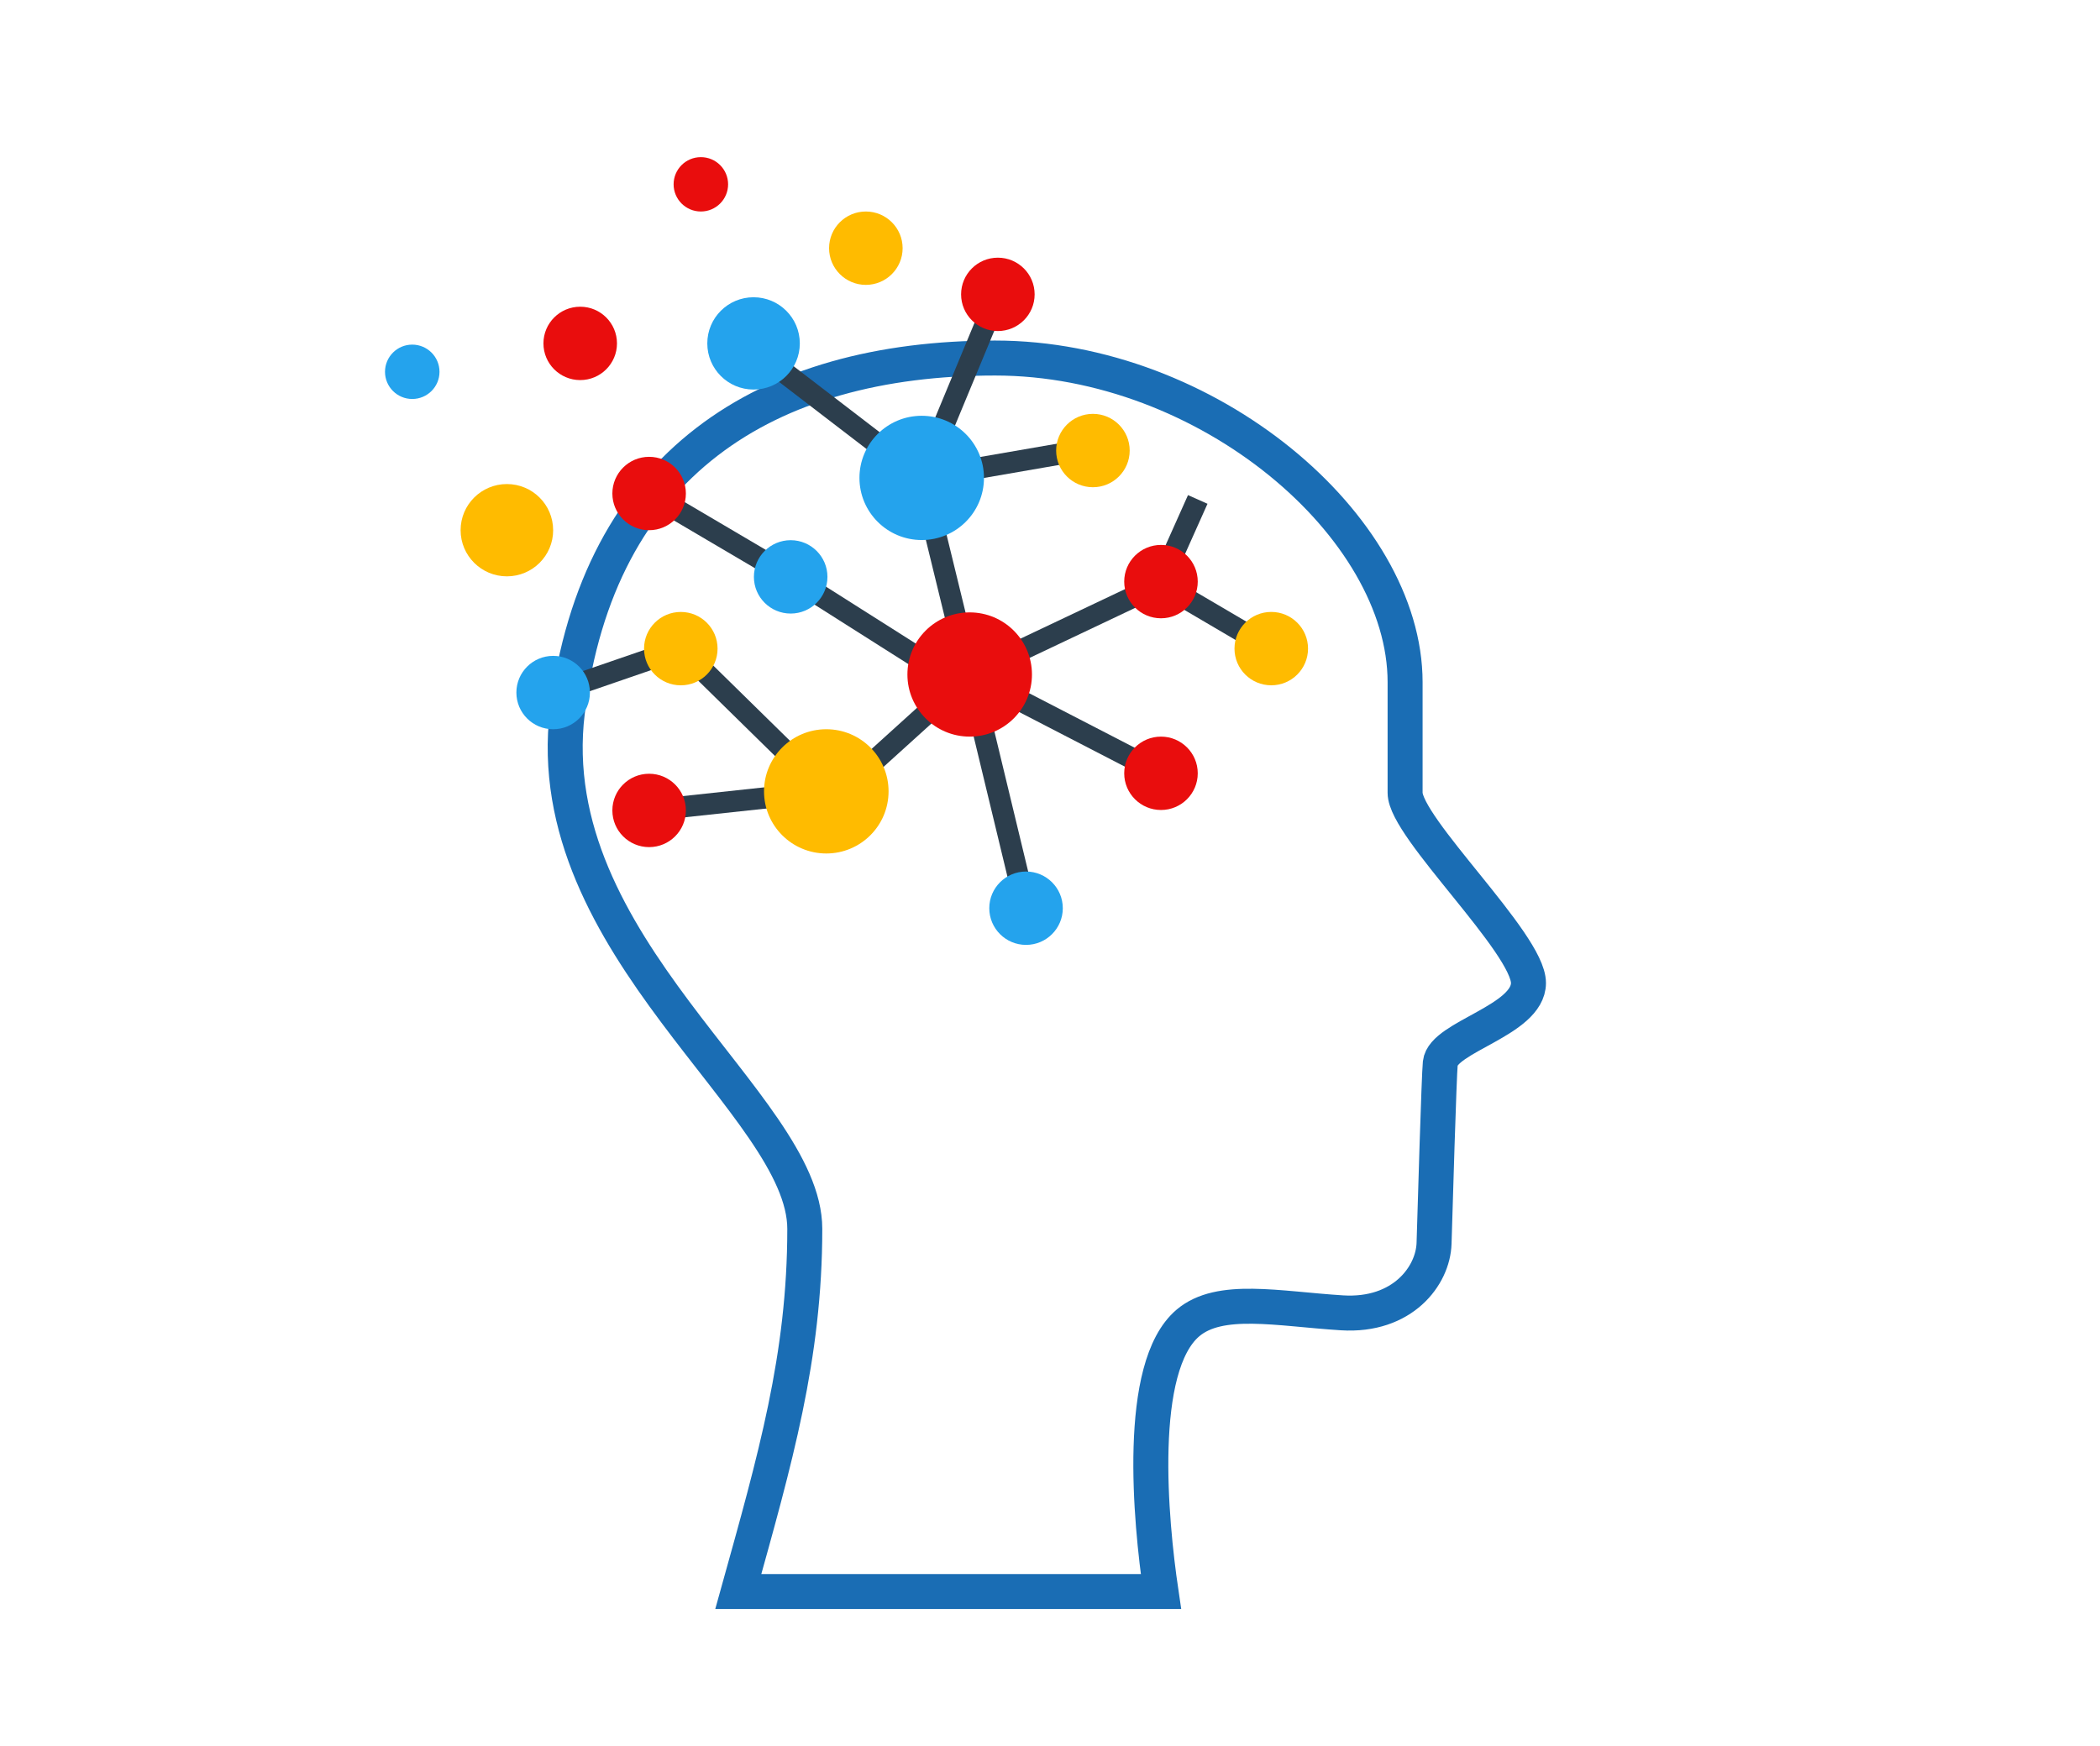 <svg xmlns="http://www.w3.org/2000/svg" xmlns:xlink="http://www.w3.org/1999/xlink" width="95" height="79" viewBox="0 0 95 79">
    <defs>
        <path id="ixup5cvdwa" d="M0 0H95V79H0z"/>
    </defs>
    <g fill="none" fill-rule="evenodd">
        <g>
            <g>
                <g>
                    <g>
                        <g>
                            <g>
                                <g transform="translate(-945 -1522) translate(0 948) translate(134) translate(1) translate(800 564) translate(10 10)"/>
                                <g>
                                    <path stroke="#1A6DB4" stroke-width="1.583" d="M51.728 37.367c0-1.797-5.581-7.027-5.581-8.603v-5.005c0-7.063-8.932-14.669-18.547-14.669-10.356 0-17.97 4.782-19.35 16.009C6.944 35.74 18.99 42.873 18.99 48.492c0 5.794-1.345 10.437-3.008 16.411h19.12c-.472-3.198-1.126-10.165 1.222-12.153 1.44-1.22 4.06-.642 6.963-.458 2.75.174 4.127-1.681 4.17-3.146.044-1.493.225-7.622.282-8.154.127-1.193 3.989-1.93 3.989-3.625" transform="translate(-945 -1522) translate(0 948) translate(134) translate(1) translate(800 564) translate(10 10) translate(17.417 7.11)"/>
                                    <path fill="#2C3E4D" d="M21.371 28.659L20.722 27.945 26.126 23.053 26.775 23.767zM19.624 29.041L13.042 22.582 13.72 21.895 20.301 28.353z" transform="translate(-945 -1522) translate(0 948) translate(134) translate(1) translate(800 564) translate(10 10) translate(17.417 7.11)"/>
                                    <path fill="#2C3E4D" d="M7.764 24.682L7.449 23.771 13.224 21.783 13.539 22.694zM12 30.039L11.896 29.081 19.911 28.218 20.015 29.176zM28.529 34.097L25.981 23.523 26.92 23.297 29.468 33.872z" transform="translate(-945 -1522) translate(0 948) translate(134) translate(1) translate(800 564) translate(10 10) translate(17.417 7.11)"/>
                                    <path fill="#2C3E4D" d="M34.882 28.309L26.228 23.837 26.672 22.982 35.326 27.453z" transform="translate(-945 -1522) translate(0 948) translate(134) translate(1) translate(800 564) translate(10 10) translate(17.417 7.11)"/>
                                    <path fill="#2C3E4D" d="M26.657 23.845L26.243 22.974 34.897 18.872 35.311 19.742z" transform="translate(-945 -1522) translate(0 948) translate(134) translate(1) translate(800 564) translate(10 10) translate(17.417 7.11)"/>
                                    <path fill="#2C3E4D" d="M39.848 22.653L34.859 19.722 35.349 18.892 40.337 21.823z" transform="translate(-945 -1522) translate(0 948) translate(134) translate(1) translate(800 564) translate(10 10) translate(17.417 7.11)"/>
                                    <path fill="#2C3E4D" d="M35.545 19.403L34.663 19.01 36.326 15.292 37.208 15.685zM25.981 23.524L23.81 14.628 24.749 14.4 26.919 23.296z" transform="translate(-945 -1522) translate(0 948) translate(134) translate(1) translate(800 564) translate(10 10) translate(17.417 7.11)"/>
                                    <path fill="#2C3E4D" d="M24.362 14.989L24.197 14.039 31.351 12.801 31.516 13.751z" transform="translate(-945 -1522) translate(0 948) translate(134) translate(1) translate(800 564) translate(10 10) translate(17.417 7.11)"/>
                                    <path fill="#2C3E4D" d="M23.985 14.896L16.053 8.81 16.642 8.046 24.574 14.132z" transform="translate(-945 -1522) translate(0 948) translate(134) translate(1) translate(800 564) translate(10 10) translate(17.417 7.11)"/>
                                    <path fill="#2C3E4D" d="M24.726 14.698L23.833 14.329 27.278 6.025 28.171 6.393zM24.894 23.712L18.092 19.399 18.61 18.586 25.412 22.898z" transform="translate(-945 -1522) translate(0 948) translate(134) translate(1) translate(800 564) translate(10 10) translate(17.417 7.11)"/>
                                    <path fill="#2C3E4D" d="M18.106 19.407L11.702 15.635 12.193 14.805 18.597 18.578z" transform="translate(-945 -1522) translate(0 948) translate(134) translate(1) translate(800 564) translate(10 10) translate(17.417 7.11)"/>
                                    <path fill="#E90D0D" d="M36.767 19.206c0 .917-.745 1.66-1.663 1.66s-1.664-.743-1.664-1.66c0-.916.746-1.66 1.664-1.66.918 0 1.663.744 1.663 1.66" transform="translate(-945 -1522) translate(0 948) translate(134) translate(1) translate(800 564) translate(10 10) translate(17.417 7.11)"/>
                                    <path fill="#FB0" d="M41.756 22.238c0 .917-.745 1.66-1.663 1.66-.92 0-1.664-.743-1.664-1.66 0-.916.745-1.66 1.664-1.66.918 0 1.663.744 1.663 1.66M33.688 13.276c0 .916-.745 1.66-1.663 1.66-.919 0-1.664-.744-1.664-1.66 0-.916.745-1.66 1.664-1.66.918 0 1.663.744 1.663 1.66" transform="translate(-945 -1522) translate(0 948) translate(134) translate(1) translate(800 564) translate(10 10) translate(17.417 7.11)"/>
                                    <path fill="#E90D0D" d="M29.267 23.41c0 1.552-1.26 2.81-2.817 2.81-1.555 0-2.817-1.258-2.817-2.81 0-1.553 1.262-2.811 2.817-2.811 1.556 0 2.817 1.258 2.817 2.81" transform="translate(-945 -1522) translate(0 948) translate(134) translate(1) translate(800 564) translate(10 10) translate(17.417 7.11)"/>
                                    <path fill="#24A3ED" d="M27.096 14.514c0 1.552-1.26 2.811-2.817 2.811-1.555 0-2.816-1.259-2.816-2.811 0-1.553 1.26-2.811 2.816-2.811 1.556 0 2.817 1.258 2.817 2.81" transform="translate(-945 -1522) translate(0 948) translate(134) translate(1) translate(800 564) translate(10 10) translate(17.417 7.11)"/>
                                    <path fill="#FB0" d="M22.78 28.697c0 1.552-1.261 2.811-2.817 2.811-1.556 0-2.817-1.259-2.817-2.81 0-1.553 1.261-2.812 2.817-2.812 1.556 0 2.817 1.259 2.817 2.811" transform="translate(-945 -1522) translate(0 948) translate(134) translate(1) translate(800 564) translate(10 10) translate(17.417 7.11)"/>
                                    <path fill="#24A3ED" d="M30.662 33.984c0 .917-.745 1.66-1.663 1.66-.919 0-1.663-.743-1.663-1.66 0-.916.744-1.66 1.663-1.66.918 0 1.663.744 1.663 1.66M20.015 18.992c0 .917-.745 1.66-1.663 1.66-.92 0-1.664-.743-1.664-1.66 0-.916.745-1.66 1.664-1.66.918 0 1.663.744 1.663 1.66" transform="translate(-945 -1522) translate(0 948) translate(134) translate(1) translate(800 564) translate(10 10) translate(17.417 7.11)"/>
                                    <path fill="#E90D0D" d="M13.611 29.56c0 .916-.745 1.66-1.663 1.66-.919 0-1.663-.744-1.663-1.66 0-.917.744-1.66 1.663-1.66.918 0 1.663.743 1.663 1.66" transform="translate(-945 -1522) translate(0 948) translate(134) translate(1) translate(800 564) translate(10 10) translate(17.417 7.11)"/>
                                    <path fill="#FB0" d="M15.044 22.239c0 .916-.744 1.66-1.663 1.66s-1.663-.744-1.663-1.66c0-.917.744-1.66 1.663-1.66s1.663.743 1.663 1.66M23.416 4.12c0 .915-.745 1.66-1.664 1.66-.918 0-1.663-.745-1.663-1.66 0-.917.745-1.66 1.663-1.66.919 0 1.664.743 1.664 1.66" transform="translate(-945 -1522) translate(0 948) translate(134) translate(1) translate(800 564) translate(10 10) translate(17.417 7.11)"/>
                                    <path fill="#E90D0D" d="M15.521 1.23c0 .679-.552 1.23-1.232 1.23-.68 0-1.233-.551-1.233-1.23 0-.68.552-1.23 1.233-1.23.68 0 1.232.55 1.232 1.23" transform="translate(-945 -1522) translate(0 948) translate(134) translate(1) translate(800 564) translate(10 10) translate(17.417 7.11)"/>
                                    <path fill="#24A3ED" d="M2.465 9.713c0 .679-.552 1.23-1.233 1.23-.68 0-1.232-.551-1.232-1.23 0-.679.552-1.23 1.232-1.23.68 0 1.233.551 1.233 1.23" transform="translate(-945 -1522) translate(0 948) translate(134) translate(1) translate(800 564) translate(10 10) translate(17.417 7.11)"/>
                                    <path fill="#E90D0D" d="M36.767 27.88c0 .917-.745 1.66-1.663 1.66s-1.664-.743-1.664-1.66c0-.916.746-1.66 1.664-1.66.918 0 1.663.744 1.663 1.66M13.611 15.22c0 .916-.745 1.66-1.663 1.66-.919 0-1.663-.744-1.663-1.66 0-.917.744-1.66 1.663-1.66.918 0 1.663.743 1.663 1.66M10.494 8.428c0 .916-.745 1.66-1.663 1.66-.92 0-1.664-.744-1.664-1.66 0-.917.745-1.66 1.664-1.66.918 0 1.663.743 1.663 1.66" transform="translate(-945 -1522) translate(0 948) translate(134) translate(1) translate(800 564) translate(10 10) translate(17.417 7.11)"/>
                                    <path fill="#24A3ED" d="M9.27 24.226c0 .917-.745 1.66-1.663 1.66-.92 0-1.664-.743-1.664-1.66 0-.916.745-1.66 1.664-1.66.918 0 1.663.744 1.663 1.66" transform="translate(-945 -1522) translate(0 948) translate(134) translate(1) translate(800 564) translate(10 10) translate(17.417 7.11)"/>
                                    <path fill="#FB0" d="M7.607 16.88c0 1.153-.937 2.088-2.093 2.088S3.42 18.033 3.42 16.88c0-1.154.937-2.088 2.093-2.088s2.093.934 2.093 2.088" transform="translate(-945 -1522) translate(0 948) translate(134) translate(1) translate(800 564) translate(10 10) translate(17.417 7.11)"/>
                                    <path fill="#24A3ED" d="M18.765 8.428c0 1.153-.938 2.088-2.093 2.088-1.156 0-2.092-.935-2.092-2.088 0-1.154.936-2.088 2.092-2.088 1.155 0 2.093.934 2.093 2.088" transform="translate(-945 -1522) translate(0 948) translate(134) translate(1) translate(800 564) translate(10 10) translate(17.417 7.11)"/>
                                    <path fill="#E90D0D" d="M29.388 6.209c0 .916-.745 1.66-1.664 1.66-.918 0-1.663-.744-1.663-1.66 0-.917.745-1.66 1.663-1.66.919 0 1.664.743 1.664 1.66" transform="translate(-945 -1522) translate(0 948) translate(134) translate(1) translate(800 564) translate(10 10) translate(17.417 7.11)"/>
                                </g>
                            </g>
                        </g>
                    </g>
                </g>
            </g>
        </g>
    </g>
</svg>
